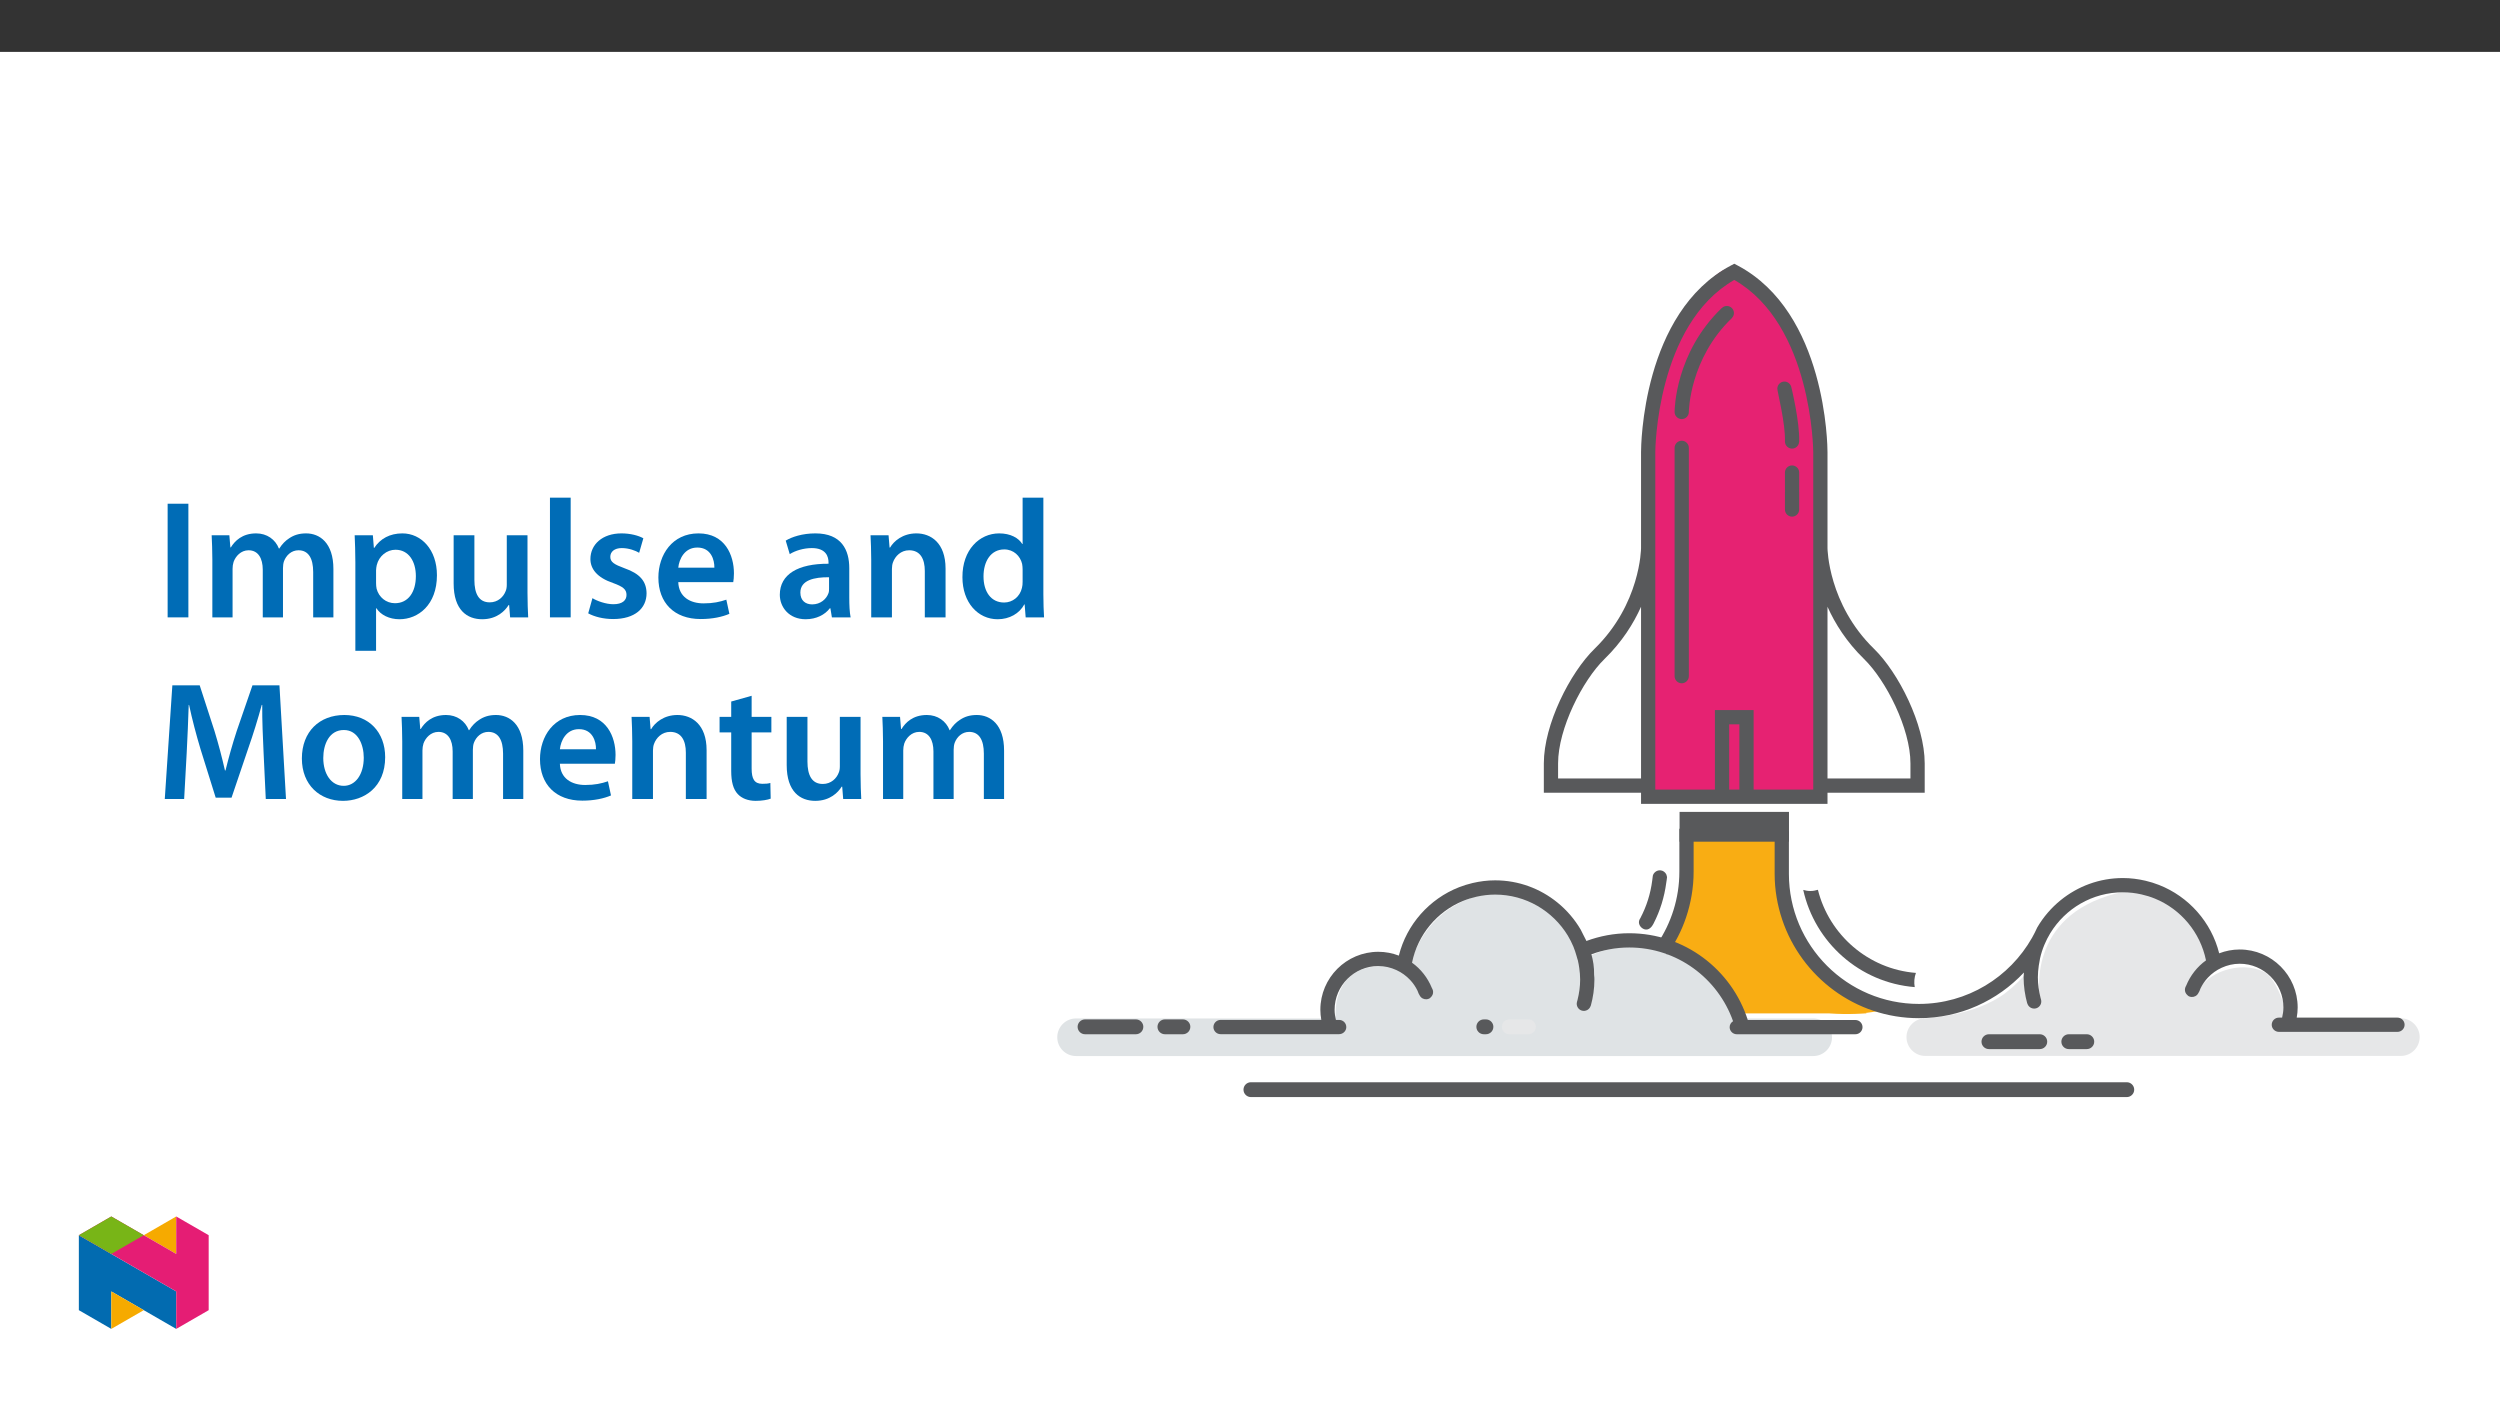 ﻿<?xml version="1.0" encoding="utf-8"?>
<svg xmlns="http://www.w3.org/2000/svg" xmlns:xlink="http://www.w3.org/1999/xlink" viewBox="0 0 960 540" version="1.1">
  <rect x="0" y="0" width="960" height="540" fill="#333333" stroke="none"/>
  <defs>
    <g>
      <symbol overflow="visible" id="glyph0-0">
        <path style="stroke:none;" d="M 0 0 L 32.375 0 L 32.375 -45.328 L 0 -45.328 Z M 16.188 -25.578 L 5.188 -42.094 L 27.188 -42.094 Z M 18.125 -22.656 L 29.141 -39.172 L 29.141 -6.156 Z M 5.188 -3.234 L 16.188 -19.75 L 27.188 -3.234 Z M 3.234 -39.172 L 14.25 -22.656 L 3.234 -6.156 Z M 3.234 -39.172 " />
      </symbol>
      <symbol overflow="visible" id="glyph0-1">
        <path style="stroke:none;" d="M 4.594 -43.641 L 4.594 0 L 12.562 0 L 12.562 -43.641 Z M 4.594 -43.641 " />
      </symbol>
      <symbol overflow="visible" id="glyph0-2">
        <path style="stroke:none;" d="M 4.281 0 L 12.047 0 L 12.047 -18.641 C 12.047 -19.547 12.172 -20.469 12.438 -21.297 C 13.203 -23.438 15.219 -25.766 18.188 -25.766 C 21.891 -25.766 23.641 -22.656 23.641 -18.266 L 23.641 0 L 31.406 0 L 31.406 -18.906 C 31.406 -19.812 31.531 -20.844 31.797 -21.562 C 32.641 -23.828 34.641 -25.766 37.359 -25.766 C 41.188 -25.766 43 -22.656 43 -17.422 L 43 0 L 50.766 0 L 50.766 -18.578 C 50.766 -28.688 45.453 -32.25 40.281 -32.25 C 37.625 -32.25 35.609 -31.594 33.797 -30.375 C 32.375 -29.469 31.078 -28.172 29.984 -26.422 L 29.844 -26.422 C 28.484 -29.922 25.25 -32.25 21.109 -32.25 C 15.734 -32.25 12.891 -29.328 11.391 -26.875 L 11.203 -26.875 L 10.812 -31.531 L 4.016 -31.531 C 4.141 -28.812 4.281 -25.766 4.281 -22.141 Z M 4.281 0 " />
      </symbol>
      <symbol overflow="visible" id="glyph0-3">
        <path style="stroke:none;" d="M 4.281 12.828 L 12.234 12.828 L 12.234 -3.5 L 12.375 -3.5 C 13.984 -0.969 17.281 0.719 21.234 0.719 C 28.422 0.719 35.609 -4.797 35.609 -16.188 C 35.609 -26.031 29.594 -32.25 22.344 -32.25 C 17.547 -32.25 13.859 -30.234 11.531 -26.672 L 11.391 -26.672 L 11 -31.531 L 4.016 -31.531 C 4.141 -28.562 4.281 -25.188 4.281 -21.047 Z M 12.234 -18.062 C 12.234 -18.719 12.375 -19.422 12.5 -20.078 C 13.344 -23.562 16.375 -25.969 19.688 -25.969 C 24.797 -25.969 27.516 -21.438 27.516 -15.859 C 27.516 -9.641 24.547 -5.438 19.484 -5.438 C 16.062 -5.438 13.281 -7.766 12.438 -11 C 12.297 -11.719 12.234 -12.438 12.234 -13.203 Z M 12.234 -18.062 " />
      </symbol>
      <symbol overflow="visible" id="glyph0-4">
        <path style="stroke:none;" d="M 32.5 -31.531 L 24.547 -31.531 L 24.547 -12.5 C 24.547 -11.594 24.406 -10.688 24.094 -10.031 C 23.312 -7.969 21.234 -5.766 18 -5.766 C 13.797 -5.766 12.109 -9.125 12.109 -14.375 L 12.109 -31.531 L 4.141 -31.531 L 4.141 -13.016 C 4.141 -2.719 9.391 0.719 15.094 0.719 C 20.781 0.719 23.891 -2.531 25.25 -4.734 L 25.453 -4.734 L 25.828 0 L 32.766 0 C 32.641 -2.594 32.5 -5.703 32.5 -9.453 Z M 32.5 -31.531 " />
      </symbol>
      <symbol overflow="visible" id="glyph0-5">
        <path style="stroke:none;" d="M 4.281 0 L 12.234 0 L 12.234 -45.969 L 4.281 -45.969 Z M 4.281 0 " />
      </symbol>
      <symbol overflow="visible" id="glyph0-6">
        <path style="stroke:none;" d="M 2.328 -1.547 C 4.656 -0.266 8.094 0.641 11.906 0.641 C 20.266 0.641 24.734 -3.5 24.734 -9.266 C 24.672 -13.922 22.078 -16.828 16.312 -18.844 C 12.297 -20.328 10.812 -21.234 10.812 -23.25 C 10.812 -25.188 12.375 -26.609 15.219 -26.609 C 18 -26.609 20.594 -25.578 21.891 -24.797 L 23.5 -30.375 C 21.625 -31.406 18.578 -32.25 15.094 -32.25 C 7.766 -32.25 3.172 -27.969 3.172 -22.406 C 3.172 -18.641 5.703 -15.281 11.844 -13.203 C 15.734 -11.781 17.031 -10.75 17.031 -8.609 C 17.031 -6.547 15.469 -5.047 11.984 -5.047 C 9.125 -5.047 5.703 -6.281 3.953 -7.375 Z M 2.328 -1.547 " />
      </symbol>
      <symbol overflow="visible" id="glyph0-7">
        <path style="stroke:none;" d="M 31.016 -13.531 C 31.141 -14.25 31.281 -15.406 31.281 -16.906 C 31.281 -23.828 27.906 -32.25 17.672 -32.25 C 7.578 -32.25 2.266 -24.016 2.266 -15.281 C 2.266 -5.641 8.281 0.641 18.516 0.641 C 23.047 0.641 26.812 -0.188 29.531 -1.359 L 28.359 -6.797 C 25.906 -5.953 23.312 -5.375 19.625 -5.375 C 14.5 -5.375 10.094 -7.828 9.906 -13.531 Z M 9.906 -19.094 C 10.234 -22.344 12.297 -26.812 17.219 -26.812 C 22.531 -26.812 23.828 -22.016 23.766 -19.094 Z M 9.906 -19.094 " />
      </symbol>
      <symbol overflow="visible" id="glyph0-8">
        <path style="stroke:none;" d="M 28.75 -18.906 C 28.75 -25.828 25.828 -32.25 15.734 -32.25 C 10.75 -32.25 6.672 -30.891 4.344 -29.469 L 5.891 -24.281 C 8.031 -25.641 11.266 -26.609 14.375 -26.609 C 19.938 -26.609 20.781 -23.188 20.781 -21.109 L 20.781 -20.594 C 9.125 -20.656 2.078 -16.578 2.078 -8.672 C 2.078 -3.891 5.641 0.719 11.984 0.719 C 16.125 0.719 19.422 -1.031 21.297 -3.5 L 21.5 -3.5 L 22.078 0 L 29.266 0 C 28.875 -1.938 28.75 -4.734 28.75 -7.578 Z M 20.984 -11.078 C 20.984 -10.484 20.984 -9.906 20.781 -9.328 C 20 -7.062 17.734 -4.984 14.5 -4.984 C 11.984 -4.984 9.969 -6.406 9.969 -9.516 C 9.969 -14.312 15.344 -15.469 20.984 -15.406 Z M 20.984 -11.078 " />
      </symbol>
      <symbol overflow="visible" id="glyph0-9">
        <path style="stroke:none;" d="M 4.281 0 L 12.234 0 L 12.234 -18.578 C 12.234 -19.484 12.375 -20.469 12.625 -21.109 C 13.469 -23.5 15.672 -25.766 18.844 -25.766 C 23.188 -25.766 24.859 -22.344 24.859 -17.812 L 24.859 0 L 32.828 0 L 32.828 -18.719 C 32.828 -28.688 27.125 -32.25 21.625 -32.25 C 16.375 -32.25 12.953 -29.266 11.531 -26.812 L 11.328 -26.812 L 10.938 -31.531 L 4.016 -31.531 C 4.141 -28.812 4.281 -25.766 4.281 -22.141 Z M 4.281 0 " />
      </symbol>
      <symbol overflow="visible" id="glyph0-10">
        <path style="stroke:none;" d="M 25.375 -45.969 L 25.375 -28.172 L 25.25 -28.172 C 23.828 -30.5 20.719 -32.25 16.375 -32.25 C 8.812 -32.25 2.203 -25.969 2.266 -15.406 C 2.266 -5.703 8.219 0.719 15.797 0.719 C 20.328 0.719 24.156 -1.484 26.031 -4.984 L 26.156 -4.984 L 26.547 0 L 33.609 0 C 33.469 -2.141 33.344 -5.641 33.344 -8.875 L 33.344 -45.969 Z M 25.375 -13.656 C 25.375 -12.828 25.312 -12.047 25.125 -11.328 C 24.344 -7.906 21.5 -5.703 18.266 -5.703 C 13.203 -5.703 10.359 -9.906 10.359 -15.734 C 10.359 -21.562 13.203 -26.094 18.328 -26.094 C 21.953 -26.094 24.469 -23.562 25.188 -20.531 C 25.312 -19.875 25.375 -19.031 25.375 -18.391 Z M 25.375 -13.656 " />
      </symbol>
      <symbol overflow="visible" id="glyph0-11">
        <path style="stroke:none;" d="M 42.281 0 L 50.047 0 L 47.531 -43.641 L 37.172 -43.641 L 31.141 -26.156 C 29.469 -21.047 27.969 -15.672 26.812 -10.938 L 26.609 -10.938 C 25.516 -15.797 24.156 -20.984 22.594 -26.094 L 16.906 -43.641 L 6.406 -43.641 L 3.5 0 L 10.938 0 L 11.906 -17.547 C 12.234 -23.5 12.5 -30.438 12.688 -36.125 L 12.828 -36.125 C 13.984 -30.688 15.547 -24.734 17.219 -19.172 L 23.047 -0.516 L 29.141 -0.516 L 35.547 -19.422 C 37.484 -24.922 39.297 -30.828 40.734 -36.125 L 40.922 -36.125 C 40.859 -30.234 41.188 -23.438 41.438 -17.812 Z M 42.281 0 " />
      </symbol>
      <symbol overflow="visible" id="glyph0-12">
        <path style="stroke:none;" d="M 18.578 -32.25 C 9.062 -32.25 2.266 -25.906 2.266 -15.547 C 2.266 -5.375 9.188 0.719 18.062 0.719 C 26.094 0.719 34.25 -4.469 34.25 -16.062 C 34.25 -25.641 27.969 -32.25 18.578 -32.25 Z M 18.391 -26.484 C 23.828 -26.484 26.031 -20.781 26.031 -15.859 C 26.031 -9.453 22.859 -5.047 18.328 -5.047 C 13.531 -5.047 10.484 -9.641 10.484 -15.734 C 10.484 -20.984 12.75 -26.484 18.391 -26.484 Z M 18.391 -26.484 " />
      </symbol>
      <symbol overflow="visible" id="glyph0-13">
        <path style="stroke:none;" d="M 5.562 -37.422 L 5.562 -31.531 L 1.094 -31.531 L 1.094 -25.578 L 5.562 -25.578 L 5.562 -10.75 C 5.562 -6.609 6.344 -3.688 8.094 -1.875 C 9.578 -0.266 11.984 0.719 14.953 0.719 C 17.422 0.719 19.547 0.328 20.719 -0.125 L 20.594 -6.156 C 19.688 -5.891 18.906 -5.828 17.484 -5.828 C 14.438 -5.828 13.406 -7.766 13.406 -11.656 L 13.406 -25.578 L 20.984 -25.578 L 20.984 -31.531 L 13.406 -31.531 L 13.406 -39.625 Z M 5.562 -37.422 " />
      </symbol>
    </g>
    <clipPath id="clip1">
      <path d="M 732 342 L 929.152 342 L 929.152 406 L 732 406 Z M 732 342 " />
    </clipPath>
    <clipPath id="clip2">
      <path d="M 405.988 342 L 704 342 L 704 406 L 405.988 406 Z M 405.988 342 " />
    </clipPath>
    <clipPath id="clip3">
      <path d="M 592 101.273 L 740 101.273 L 740 309 L 592 309 Z M 592 101.273 " />
    </clipPath>
    <clipPath id="clip4">
      <path d="M 477 415 L 820 415 L 820 421.281 L 477 421.281 Z M 477 415 " />
    </clipPath>
    <clipPath id="clip5">
      <path d="M 30.277 474 L 68 474 L 68 510.301 L 30.277 510.301 Z M 30.277 474 " />
    </clipPath>
    <clipPath id="clip6">
      <path d="M 42 495 L 56 495 L 56 510.301 L 42 510.301 Z M 42 495 " />
    </clipPath>
    <clipPath id="clip7">
      <path d="M 55 467.125 L 68 467.125 L 68 482 L 55 482 Z M 55 467.125 " />
    </clipPath>
    <clipPath id="clip8">
      <path d="M 30.277 467.125 L 80.133 467.125 L 80.133 510.301 L 30.277 510.301 Z M 30.277 467.125 " />
    </clipPath>
    <clipPath id="clip9">
      <path d="M 30.277 467.125 L 56 467.125 L 56 482 L 30.277 482 Z M 30.277 467.125 " />
    </clipPath>
  </defs>
  <g id="surface1">
    <path style=" stroke:none;fill-rule:nonzero;fill:rgb(100%,100%,100%);fill-opacity:1;" d="M 0 559.926 L 960 559.926 L 960 19.926 L 0 19.926 Z M 0 559.926 " />
    <g clip-path="url(#clip1)" clip-rule="nonzero">
      <path style=" stroke:none;fill-rule:nonzero;fill:rgb(90.199%,90.599%,90.999%);fill-opacity:1;" d="M 921.93 391.035 L 878.695 391.035 C 878.055 388.641 874.383 375.648 869.41 373.211 C 859.863 368.531 846.902 373.891 844.203 380.605 L 844.246 375.789 L 849.895 367.602 L 840.789 347.461 C 840.789 347.461 822.652 340.949 815.738 342.371 C 779.34 349.852 782.648 379.578 783.355 384.027 L 780.922 369.953 C 780.922 369.953 777.164 375.879 770.164 381.25 C 758.426 390.258 739.309 391.035 739.309 391.035 C 735.34 391.035 732.09 394.281 732.09 398.254 C 732.09 402.227 735.34 405.477 739.309 405.477 L 921.93 405.477 C 925.902 405.477 929.152 402.227 929.152 398.254 C 929.152 394.281 925.902 391.035 921.93 391.035 " />
    </g>
    <path style=" stroke:none;fill-rule:nonzero;fill:rgb(97.299%,67.799%,7.5%);fill-opacity:1;" d="M 645.926 315.82 C 645.926 315.82 646.215 334.02 645.926 340.078 C 645.641 346.047 645.094 353.32 640.855 362.508 C 637.316 370.184 632.301 373.891 632.301 373.891 L 653.234 389.152 L 716.793 389.152 L 663.867 353.32 L 655.355 315.82 Z M 645.926 315.82 " />
    <g clip-path="url(#clip2)" clip-rule="nonzero">
      <path style=" stroke:none;fill-rule:nonzero;fill:rgb(87.5%,89%,89.799%);fill-opacity:1;" d="M 696.277 391.082 L 669.824 391.082 C 667.465 385.648 663.582 378.438 658.234 374.184 C 648.832 366.707 628.402 358.469 610.371 367.152 L 607.348 363.133 C 607.348 363.133 604.633 352.199 597.105 347.348 C 591.562 343.777 577.629 341.32 569.215 343.445 C 555.297 346.953 548.969 355.441 546.453 359.414 C 541.715 366.891 540.719 374.059 540.719 374.059 C 540.719 374.059 536.207 370.801 530.418 370.945 C 527.184 371.023 522.852 371.559 519.184 374.363 C 516.527 376.391 514.633 379.332 513.473 383.57 C 512.992 385.309 512.84 388.27 512.82 391.082 L 413.211 391.082 C 409.223 391.082 405.988 394.316 405.988 398.305 C 405.988 402.293 409.223 405.523 413.211 405.523 L 696.277 405.523 C 700.266 405.523 703.496 402.293 703.496 398.305 C 703.496 394.316 700.266 391.082 696.277 391.082 " />
    </g>
    <path style=" stroke:none;fill-rule:nonzero;fill:rgb(90.199%,13.3%,44.699%);fill-opacity:1;" d="M 632.559 308.016 L 632.559 170.41 C 632.559 170.41 634.59 134.227 647.969 117.406 C 660.672 101.434 664.305 103.121 664.305 103.121 C 664.305 103.121 681.254 110.285 690.52 134.051 C 699.785 157.82 698.855 206.148 698.855 206.148 L 698.883 308.016 Z M 632.559 308.016 " />
    <path style=" stroke:none;fill-rule:nonzero;fill:rgb(97.299%,67.799%,7.5%);fill-opacity:1;" d="M 666.57 370.648 C 652.887 356.414 649.84 339.297 649.492 328.406 L 649.492 317.488 L 682.086 317.488 L 681.973 328.406 C 681.871 342.262 685.285 363.258 703.199 375.367 C 719.727 386.539 731.566 385.227 731.566 385.227 C 731.566 385.227 695.918 401.18 666.57 370.648 " />
    <path style=" stroke:none;fill-rule:nonzero;fill:rgb(34.499%,34.9%,35.699%);fill-opacity:1;" d="M 661.203 191.266 C 661.223 191.25 661.242 191.234 661.262 191.215 C 661.242 191.234 661.223 191.25 661.203 191.266 " />
    <path style=" stroke:none;fill-rule:nonzero;fill:rgb(34.499%,34.9%,35.699%);fill-opacity:1;" d="M 644.953 311.766 L 686.969 311.766 L 686.969 323.207 L 644.953 323.207 Z M 644.953 311.766 " />
    <g clip-path="url(#clip3)" clip-rule="nonzero">
      <path style=" stroke:none;fill-rule:nonzero;fill:rgb(34.499%,34.9%,35.699%);fill-opacity:1;" d="M 733.613 298.938 L 701.758 298.938 L 701.758 232.992 C 704.645 239.434 709.051 246.484 715.777 253.039 C 724.215 261.266 733.613 279.758 733.613 293.145 Z M 658.523 272.664 L 658.523 303.207 L 635.633 303.207 L 635.633 173.59 C 635.633 173.094 635.988 124.676 665.961 107.492 C 695.891 124.652 696.285 173.094 696.285 173.59 L 696.285 303.207 L 673.395 303.207 L 673.395 272.664 Z M 664 278.137 L 667.922 278.137 L 667.922 303.207 L 664 303.207 Z M 598.305 298.938 L 598.305 293.145 C 598.305 279.762 607.707 261.266 616.145 253.039 C 622.871 246.484 627.273 239.434 630.16 232.996 L 630.16 298.938 Z M 739.086 293.145 C 739.086 278.176 729.012 258.297 719.598 249.121 C 702.039 232.008 701.758 210.699 701.758 210.484 L 701.758 173.59 C 701.758 171.406 701.367 119.996 667.242 101.949 L 665.961 101.273 L 664.684 101.949 C 630.555 119.996 630.16 171.406 630.16 173.59 L 630.16 210.488 C 630.16 210.699 629.957 231.93 612.324 249.121 C 602.91 258.297 592.832 278.176 592.832 293.145 L 592.832 304.41 L 630.16 304.41 L 630.16 308.68 L 701.758 308.68 L 701.758 304.41 L 739.086 304.41 Z M 739.086 293.145 " />
    </g>
    <path style=" stroke:none;fill-rule:nonzero;fill:rgb(34.499%,34.9%,35.699%);fill-opacity:1;" d="M 648.516 178.773 L 648.516 171.977 C 648.516 170.469 647.285 169.238 645.777 169.238 C 644.273 169.238 643.043 170.469 643.043 171.977 L 643.043 259.645 C 643.043 261.148 644.273 262.383 645.777 262.383 C 647.285 262.383 648.516 261.148 648.516 259.645 Z M 648.516 178.773 " />
    <path style=" stroke:none;fill-rule:nonzero;fill:rgb(34.499%,34.9%,35.699%);fill-opacity:1;" d="M 690.828 188.559 C 690.84 188.453 690.887 188.363 690.887 188.258 L 690.887 181.461 C 690.887 179.953 689.656 178.723 688.152 178.723 C 686.645 178.723 685.414 179.953 685.414 181.461 L 685.414 188.258 C 685.414 188.363 685.461 188.457 685.473 188.559 C 685.461 188.664 685.414 188.754 685.414 188.859 L 685.414 195.656 C 685.414 197.164 686.645 198.395 688.152 198.395 C 689.656 198.395 690.887 197.164 690.887 195.656 L 690.887 188.859 C 690.887 188.75 690.84 188.66 690.828 188.559 " />
    <path style=" stroke:none;fill-rule:nonzero;fill:rgb(34.499%,34.9%,35.699%);fill-opacity:1;" d="M 690.887 169.52 C 691.105 161.902 687.941 148.969 687.809 148.418 L 687.797 148.422 C 687.438 147.328 686.441 146.516 685.23 146.516 C 683.727 146.516 682.492 147.75 682.492 149.254 C 682.492 150.387 685.664 162.672 685.418 169.496 L 685.422 169.496 C 685.422 169.512 685.414 169.52 685.414 169.531 C 685.414 171.039 686.645 172.27 688.152 172.27 C 689.598 172.27 690.77 171.121 690.855 169.691 L 690.883 169.695 C 690.887 169.648 690.883 169.598 690.887 169.551 C 690.887 169.543 690.887 169.539 690.887 169.531 C 690.887 169.527 690.887 169.523 690.887 169.52 " />
    <path style=" stroke:none;fill-rule:nonzero;fill:rgb(34.499%,34.9%,35.699%);fill-opacity:1;" d="M 665.113 122.043 C 665.109 122.043 665.109 122.043 665.105 122.047 C 665.547 121.559 665.836 120.93 665.836 120.227 C 665.836 118.723 664.602 117.488 663.098 117.488 C 662.363 117.488 661.699 117.789 661.207 118.266 C 661.191 118.281 661.172 118.293 661.156 118.309 C 661.176 118.289 661.184 118.258 661.203 118.238 C 643.309 135.398 643.043 157.191 643.043 158.191 C 643.043 159.699 644.273 160.934 645.781 160.934 C 647.285 160.934 648.516 159.699 648.516 158.195 L 648.516 158.191 C 648.516 157.941 648.766 137.68 665.141 122.051 C 665.129 122.051 665.121 122.047 665.113 122.043 " />
    <path style=" stroke:none;fill-rule:nonzero;fill:rgb(34.499%,34.9%,35.699%);fill-opacity:1;" d="M 920.629 390.766 L 881.941 390.766 C 882.164 389.496 882.305 388.199 882.305 386.867 C 882.305 374.594 872.316 364.605 860.043 364.605 C 857.266 364.605 854.617 365.141 852.164 366.07 C 849.16 354.055 840.438 344.289 829.062 339.82 C 827.375 339.16 825.633 338.613 823.84 338.195 C 821.055 337.547 818.168 337.168 815.191 337.168 C 806.133 337.168 797.828 340.367 791.293 345.668 C 787.699 348.578 784.645 352.129 782.301 356.145 C 781.688 357.496 781.027 358.816 780.301 360.102 C 771.715 375.246 755.477 385.508 736.859 385.508 C 709.336 385.508 686.938 363.113 686.938 335.582 L 686.938 318.996 C 685.543 320.055 683.734 320.711 681.504 320.711 C 681.488 320.711 681.477 320.707 681.465 320.707 L 681.465 335.582 C 681.465 341.719 682.512 347.609 684.363 353.133 C 691.727 375.094 712.453 390.98 736.859 390.98 C 752.758 390.98 767.074 384.211 777.188 373.445 C 777.152 374.059 777.07 374.664 777.07 375.285 C 777.07 378.766 777.582 382.125 778.457 385.328 C 778.469 385.324 778.48 385.32 778.492 385.316 C 778.902 386.758 780.414 387.605 781.855 387.203 C 783.309 386.797 784.164 385.281 783.758 383.828 L 783.555 383.105 C 782.93 380.594 782.543 377.988 782.543 375.285 C 782.543 373.77 782.684 372.285 782.887 370.82 C 783.141 368.973 783.523 367.164 784.074 365.43 C 784.352 364.555 784.668 363.703 785.016 362.863 C 785.664 361.289 786.434 359.777 787.309 358.34 C 793.047 348.938 803.395 342.641 815.191 342.641 C 817.629 342.641 820 342.93 822.285 343.441 C 824.086 343.844 825.836 344.387 827.512 345.074 C 837.465 349.148 844.906 358.023 847.105 368.785 C 843.707 371.223 841.07 374.609 839.473 378.527 L 839.324 378.801 C 839.129 379.156 839.035 379.535 839.012 379.918 C 838.949 380.777 839.328 381.605 840.004 382.176 C 840.137 382.289 840.246 382.43 840.406 382.516 C 840.746 382.707 841.113 382.805 841.48 382.836 C 842.527 382.926 843.586 382.414 844.121 381.438 L 844.578 380.609 C 844.719 380.258 844.828 379.895 844.992 379.555 C 845.727 378.035 846.684 376.641 847.828 375.418 C 849.32 373.828 851.105 372.531 853.113 371.617 C 855.23 370.648 857.566 370.078 860.043 370.078 C 869.301 370.078 876.832 377.609 876.832 386.867 C 876.832 388.215 876.629 389.508 876.328 390.766 L 875.082 390.766 C 873.574 390.766 872.344 391.996 872.344 393.5 C 872.344 394.652 873.066 395.629 874.078 396.035 C 874.391 396.16 874.727 396.238 875.082 396.238 L 920.629 396.238 C 922.133 396.238 923.367 395.008 923.367 393.5 C 923.367 391.996 922.133 390.766 920.629 390.766 " />
    <path style=" stroke:none;fill-rule:nonzero;fill:rgb(34.499%,34.9%,35.699%);fill-opacity:1;" d="M 650.312 319.871 C 648.082 319.871 646.27 319.215 644.875 318.156 L 644.875 334.742 C 644.875 344.988 641.73 354.484 636.41 362.41 C 638.16 363.359 639.395 364.855 640.121 366.602 C 643.207 362.242 645.723 357.457 647.453 352.293 C 649.305 346.77 650.352 340.879 650.352 334.742 L 650.352 319.867 C 650.336 319.867 650.328 319.871 650.312 319.871 " />
    <path style=" stroke:none;fill-rule:nonzero;fill:rgb(34.499%,34.9%,35.699%);fill-opacity:1;" d="M 735.711 373.598 C 717.426 372.145 702.41 359.008 698.074 341.676 C 697.195 341.949 696.254 342.145 695.184 342.145 C 694.172 342.145 693.277 341.969 692.441 341.727 C 696.902 361.926 714.16 377.363 735.254 379.047 C 734.926 377.23 735.082 375.32 735.711 373.598 " />
    <path style=" stroke:none;fill-rule:nonzero;fill:rgb(34.499%,34.9%,35.699%);fill-opacity:1;" d="M 712.473 391.68 L 671.148 391.68 C 664.996 372.383 646.914 358.363 625.609 358.363 C 619.828 358.363 614.309 359.445 609.172 361.336 C 609.121 361.223 609.074 361.094 609.02 360.984 C 608.383 359.656 607.633 358.379 607.02 357.031 C 604.676 353.012 601.621 349.465 598.027 346.551 C 591.492 341.25 583.188 338.051 574.129 338.051 C 571.152 338.051 568.266 338.43 565.48 339.078 C 563.688 339.496 561.945 340.043 560.254 340.703 C 548.883 345.172 540.16 354.941 537.156 366.957 C 534.703 366.023 532.055 365.488 529.277 365.488 C 517.004 365.488 507.016 375.477 507.016 387.75 C 507.016 389.082 507.156 390.379 507.379 391.648 L 468.691 391.648 C 467.188 391.648 465.953 392.879 465.953 394.387 C 465.953 395.891 467.188 397.121 468.691 397.121 L 514.238 397.121 C 514.594 397.121 514.93 397.043 515.242 396.918 C 516.254 396.516 516.977 395.535 516.977 394.387 C 516.977 392.879 515.746 391.648 514.238 391.648 L 512.992 391.648 C 512.691 390.391 512.488 389.098 512.488 387.75 C 512.488 378.496 520.02 370.961 529.277 370.961 C 531.754 370.961 534.09 371.535 536.207 372.5 C 538.215 373.418 540 374.715 541.492 376.305 C 542.637 377.527 543.594 378.918 544.328 380.438 C 544.492 380.777 544.602 381.145 544.742 381.492 L 545.199 382.32 C 545.734 383.297 546.793 383.809 547.84 383.719 C 548.207 383.688 548.574 383.59 548.914 383.398 C 549.078 383.312 549.184 383.172 549.316 383.059 C 549.992 382.488 550.371 381.664 550.312 380.801 C 550.285 380.418 550.191 380.039 549.996 379.684 L 549.848 379.414 C 548.25 375.492 545.613 372.105 542.215 369.672 C 544.414 358.906 551.855 350.031 561.809 345.957 C 563.488 345.27 565.234 344.727 567.031 344.324 C 569.32 343.816 571.691 343.523 574.129 343.523 C 585.926 343.523 596.277 349.82 602.012 359.223 C 602.84 360.582 603.551 362.02 604.18 363.496 C 605.172 365.875 605.812 368.781 605.891 368.738 C 606.113 369.711 606.297 370.699 606.434 371.703 C 606.637 373.168 606.777 374.652 606.777 376.172 C 606.777 378.875 606.391 381.477 605.766 383.988 L 605.562 384.715 C 605.156 386.164 606.012 387.684 607.461 388.086 C 608.906 388.488 610.418 387.641 610.828 386.199 C 610.84 386.203 610.852 386.207 610.863 386.211 C 611.742 383.008 612.25 379.652 612.25 376.172 C 612.25 375.547 612.25 375.547 612.133 374.328 C 612.195 371.418 611.762 368.816 611.094 366.453 C 615.629 364.789 620.504 363.836 625.609 363.836 C 644.027 363.836 659.691 375.684 665.496 392.141 C 664.727 392.629 664.184 393.445 664.184 394.418 C 664.184 395.922 665.418 397.152 666.922 397.152 L 712.469 397.152 C 713.977 397.152 715.207 395.922 715.207 394.418 C 715.207 392.91 713.977 391.68 712.473 391.68 " />
    <path style=" stroke:none;fill-rule:nonzero;fill:rgb(34.499%,34.9%,35.699%);fill-opacity:1;" d="M 436.184 397.152 L 416.652 397.152 C 415.086 397.152 413.801 395.871 413.801 394.301 C 413.801 392.734 415.086 391.449 416.652 391.449 L 436.184 391.449 C 437.754 391.449 439.035 392.734 439.035 394.301 C 439.035 395.871 437.754 397.152 436.184 397.152 " />
    <path style=" stroke:none;fill-rule:nonzero;fill:rgb(34.499%,34.9%,35.699%);fill-opacity:1;" d="M 454.238 397.152 L 447.324 397.152 C 445.758 397.152 444.473 395.871 444.473 394.301 C 444.473 392.734 445.758 391.449 447.324 391.449 L 454.238 391.449 C 455.805 391.449 457.09 392.734 457.09 394.301 C 457.09 395.871 455.805 397.152 454.238 397.152 " />
    <g clip-path="url(#clip4)" clip-rule="nonzero">
      <path style=" stroke:none;fill-rule:nonzero;fill:rgb(34.499%,34.9%,35.699%);fill-opacity:1;" d="M 816.684 421.281 L 480.352 421.281 C 478.781 421.281 477.5 419.996 477.5 418.43 C 477.5 416.859 478.781 415.578 480.352 415.578 L 816.684 415.578 C 818.25 415.578 819.535 416.859 819.535 418.43 C 819.535 419.996 818.25 421.281 816.684 421.281 " />
    </g>
    <path style=" stroke:none;fill-rule:nonzero;fill:rgb(34.499%,34.9%,35.699%);fill-opacity:1;" d="M 783.277 402.855 L 763.746 402.855 C 762.176 402.855 760.895 401.574 760.895 400.004 C 760.895 398.438 762.176 397.152 763.746 397.152 L 783.277 397.152 C 784.844 397.152 786.129 398.438 786.129 400.004 C 786.129 401.574 784.844 402.855 783.277 402.855 " />
    <path style=" stroke:none;fill-rule:nonzero;fill:rgb(34.499%,34.9%,35.699%);fill-opacity:1;" d="M 801.328 402.855 L 794.414 402.855 C 792.848 402.855 791.566 401.574 791.566 400.004 C 791.566 398.438 792.848 397.152 794.414 397.152 L 801.328 397.152 C 802.898 397.152 804.18 398.438 804.18 400.004 C 804.18 401.574 802.898 402.855 801.328 402.855 " />
    <path style=" stroke:none;fill-rule:nonzero;fill:rgb(90.199%,90.599%,90.999%);fill-opacity:1;" d="M 586.91 397.152 L 579.566 397.152 C 577.996 397.152 576.715 395.871 576.715 394.301 C 576.715 392.734 577.996 391.449 579.566 391.449 L 586.91 391.449 C 588.48 391.449 589.762 392.734 589.762 394.301 C 589.762 395.871 588.48 397.152 586.91 397.152 " />
    <path style=" stroke:none;fill-rule:nonzero;fill:rgb(34.499%,34.9%,35.699%);fill-opacity:1;" d="M 570.602 397.152 L 569.781 397.152 C 568.211 397.152 566.93 395.871 566.93 394.301 C 566.93 392.734 568.211 391.449 569.781 391.449 L 570.602 391.449 C 572.172 391.449 573.453 392.734 573.453 394.301 C 573.453 395.871 572.172 397.152 570.602 397.152 " />
    <path style=" stroke:none;fill-rule:nonzero;fill:rgb(34.499%,34.9%,35.699%);fill-opacity:1;" d="M 639.84 335.723 C 639.426 334.957 638.711 334.363 637.789 334.23 C 636.551 334.047 635.406 334.719 634.863 335.777 C 634.785 335.93 634.734 336.102 634.688 336.273 C 634.633 336.887 634.535 337.492 634.457 338.098 C 633.801 343.207 632.273 348.043 629.965 352.418 C 629.98 352.422 629.988 352.426 630.004 352.426 C 629.617 352.914 629.348 353.504 629.348 354.172 C 629.348 355.742 631.059 357.242 632.594 356.91 C 634.184 356.57 635.012 354.512 635.023 354.523 C 637.48 349.746 639.117 344.492 639.848 338.957 C 639.961 338.109 640.074 337.68 640.141 336.816 C 640.078 336.57 639.957 335.941 639.84 335.723 " />
    <g style="fill:rgb(0%,42.354%,71.373%);fill-opacity:1;">
      <use xlink:href="#glyph0-1" x="59.776" y="237.07" />
    </g>
    <g style="fill:rgb(0%,42.354%,71.373%);fill-opacity:1;">
      <use xlink:href="#glyph0-2" x="77.26" y="237.07" />
      <use xlink:href="#glyph0-3" x="132.175" y="237.07" />
      <use xlink:href="#glyph0-4" x="170.057" y="237.07" />
      <use xlink:href="#glyph0-5" x="206.904" y="237.07" />
      <use xlink:href="#glyph0-6" x="223.547" y="237.07" />
      <use xlink:href="#glyph0-7" x="250.551" y="237.07" />
    </g>
    <g style="fill:rgb(0%,42.354%,71.373%);fill-opacity:1;">
      <use xlink:href="#glyph0-8" x="297.37" y="237.07" />
      <use xlink:href="#glyph0-9" x="330.267" y="237.07" />
      <use xlink:href="#glyph0-10" x="367.308" y="237.07" />
    </g>
    <g style="fill:rgb(0%,42.354%,71.373%);fill-opacity:1;">
      <use xlink:href="#glyph0-11" x="59.776" y="306.809" />
    </g>
    <g style="fill:rgb(0%,42.354%,71.373%);fill-opacity:1;">
      <use xlink:href="#glyph0-12" x="113.654" y="306.809" />
      <use xlink:href="#glyph0-2" x="150.177" y="306.809" />
      <use xlink:href="#glyph0-7" x="205.091" y="306.809" />
      <use xlink:href="#glyph0-9" x="238.506" y="306.809" />
    </g>
    <g style="fill:rgb(0%,42.354%,71.373%);fill-opacity:1;">
      <use xlink:href="#glyph0-13" x="275.223" y="306.809" />
      <use xlink:href="#glyph0-4" x="297.953" y="306.809" />
      <use xlink:href="#glyph0-2" x="334.8" y="306.809" />
    </g>
    <g clip-path="url(#clip5)" clip-rule="nonzero">
      <path style=" stroke:none;fill-rule:nonzero;fill:rgb(0.8%,42%,68.999%);fill-opacity:1;" d="M 30.277 503.105 L 42.738 510.301 L 42.738 495.91 L 67.668 510.301 L 67.668 495.91 L 30.277 474.32 Z M 30.277 503.105 " />
    </g>
    <g clip-path="url(#clip6)" clip-rule="nonzero">
      <path style=" stroke:none;fill-rule:nonzero;fill:rgb(96.1%,66.699%,0%);fill-opacity:1;" d="M 42.738 510.301 L 55.203 503.105 L 42.738 495.91 Z M 42.738 510.301 " />
    </g>
    <g clip-path="url(#clip7)" clip-rule="nonzero">
      <path style=" stroke:none;fill-rule:nonzero;fill:rgb(96.1%,66.699%,0%);fill-opacity:1;" d="M 67.668 467.125 L 55.203 474.32 L 67.668 481.516 Z M 67.668 467.125 " />
    </g>
    <g clip-path="url(#clip8)" clip-rule="nonzero">
      <path style=" stroke:none;fill-rule:nonzero;fill:rgb(89.799%,11.4%,45.499%);fill-opacity:1;" d="M 67.668 467.125 L 67.668 481.516 L 42.738 467.125 L 30.277 474.32 L 67.668 495.91 L 67.668 510.301 L 80.133 503.105 L 80.133 474.32 Z M 67.668 467.125 " />
    </g>
    <g clip-path="url(#clip9)" clip-rule="nonzero">
      <path style=" stroke:none;fill-rule:nonzero;fill:rgb(47.099%,70.999%,9%);fill-opacity:1;" d="M 42.738 467.125 L 30.277 474.32 L 42.738 481.516 L 55.203 474.32 Z M 42.738 467.125 " />
    </g>
  </g>
</svg>